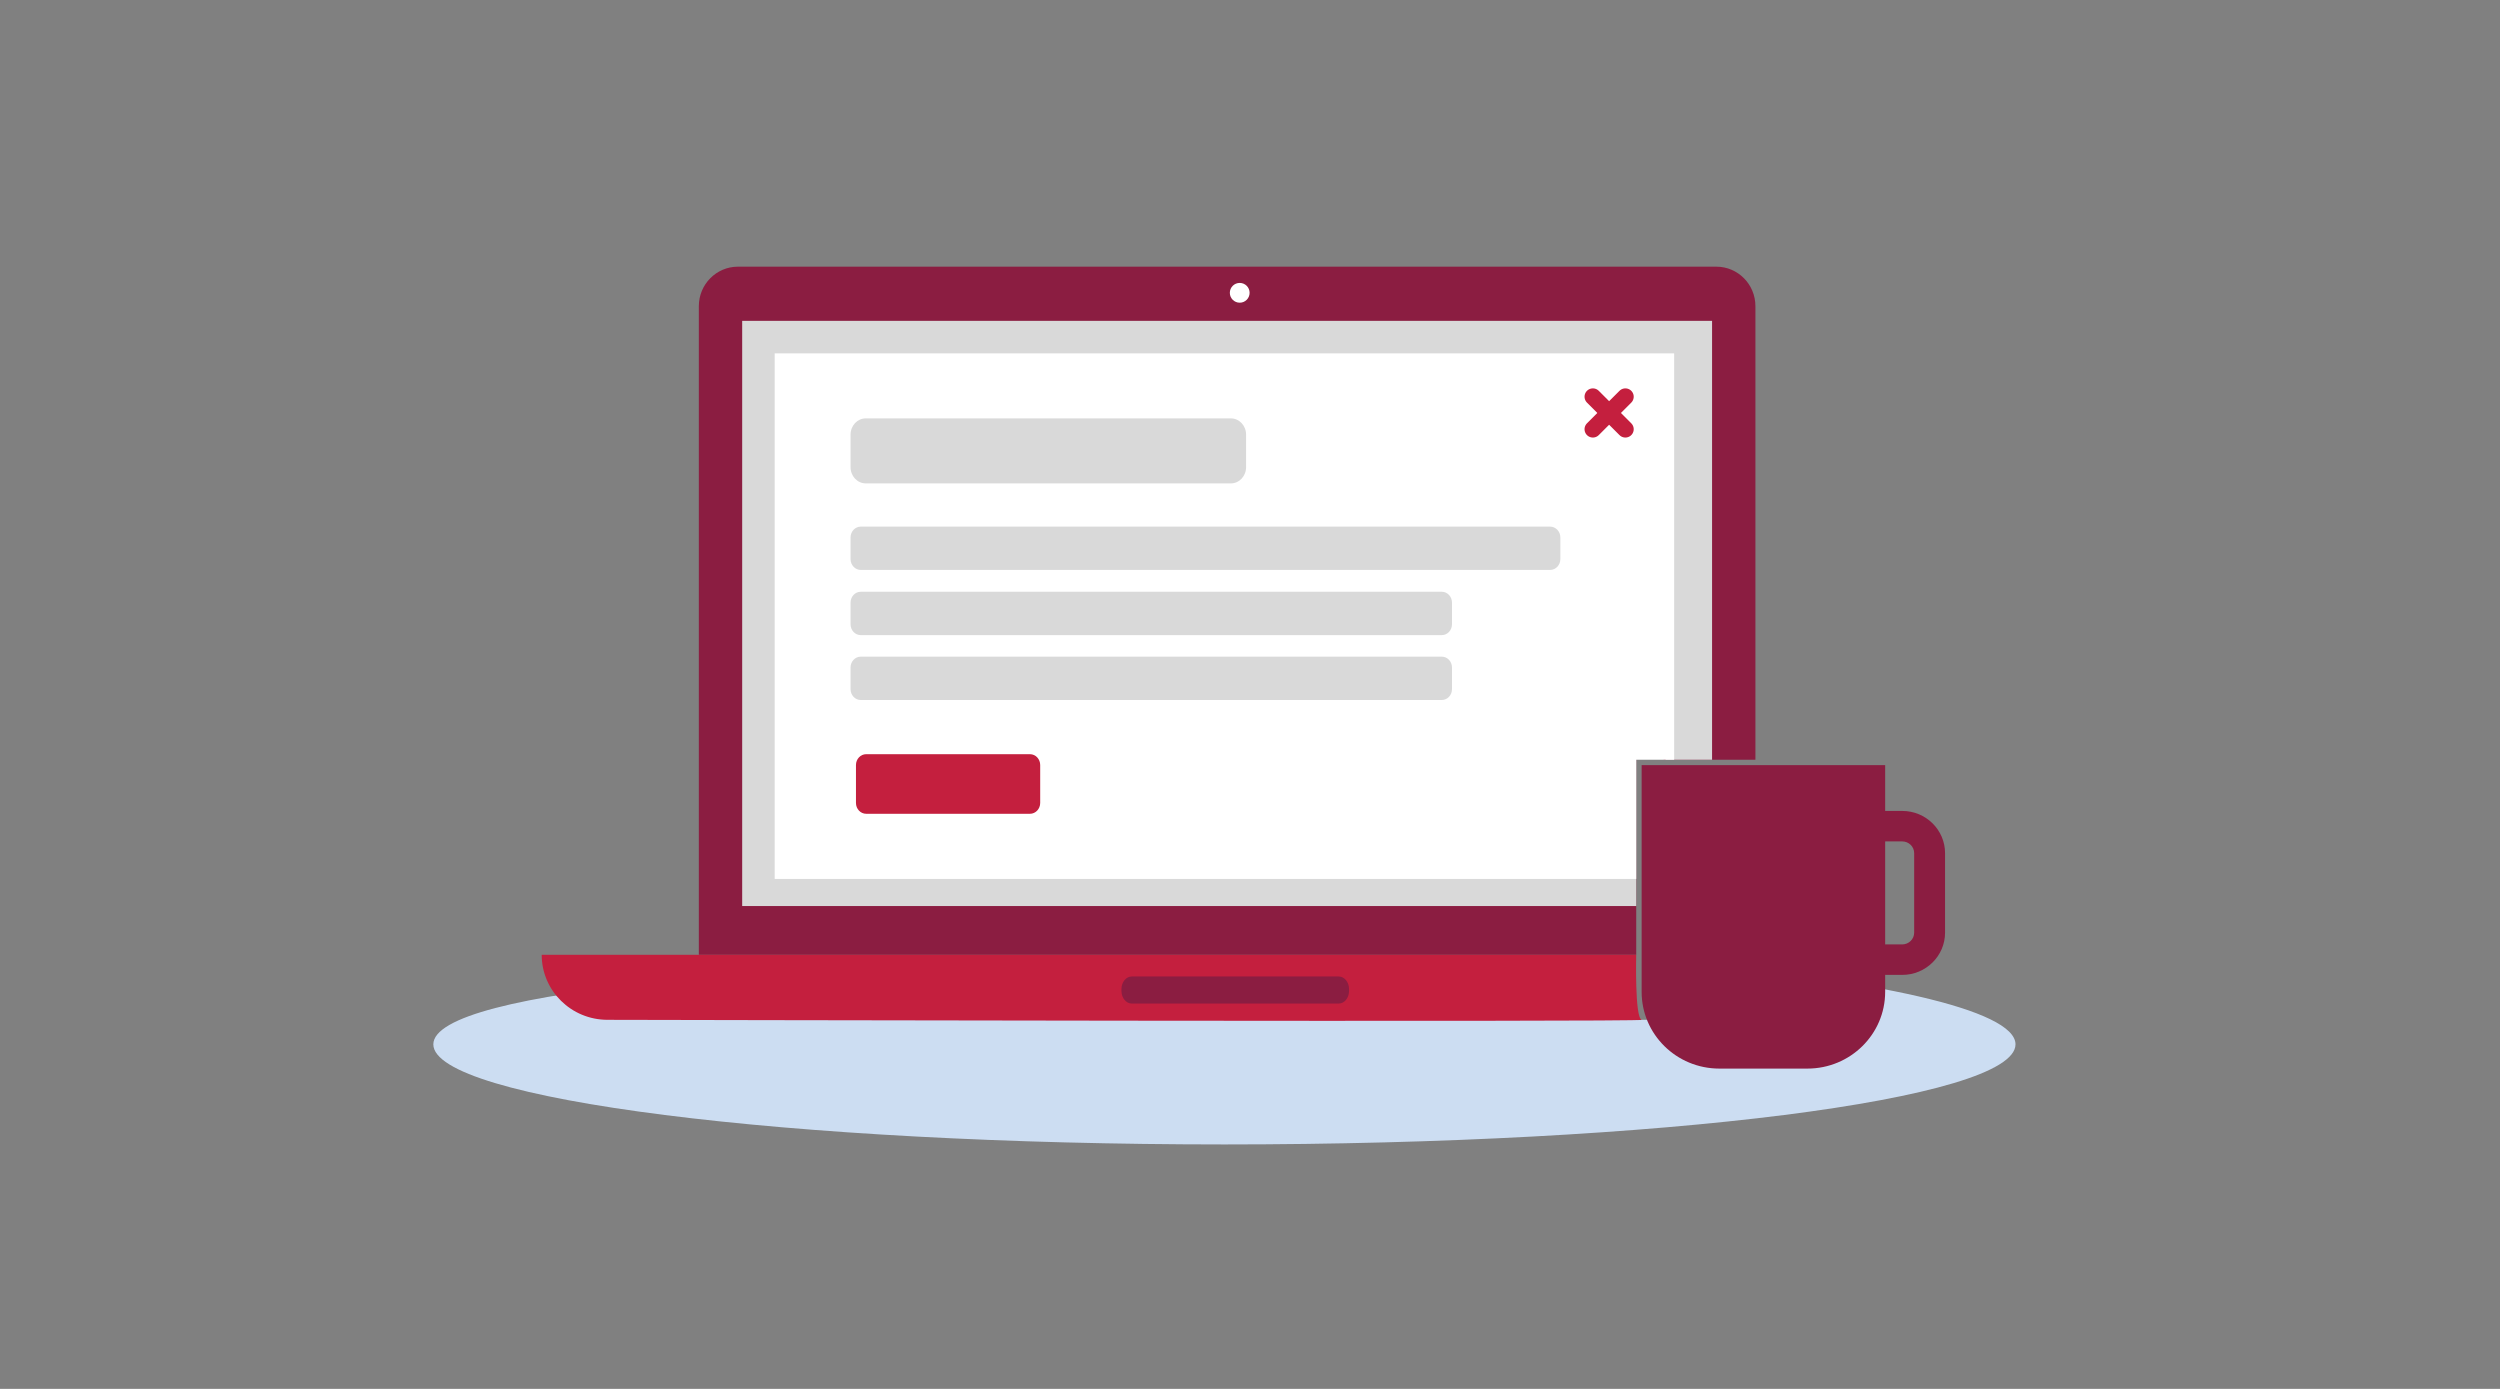 <svg width="450" height="250" viewBox="0 0 450 250" fill="none" xmlns="http://www.w3.org/2000/svg">
<rect x="0" y="0" width="450" height="250" fill="#808080" stroke="none"/>
<path fill-rule="evenodd" clip-rule="evenodd" d="M222.346 127.976C222.346 127.436 221.909 127 221.371 127C220.832 127 220.395 127.436 220.395 127.976C220.395 128.515 220.832 128.951 221.371 128.951C221.909 128.951 222.346 128.515 222.346 127.976Z" fill="white"/>
<path fill-rule="evenodd" clip-rule="evenodd" d="M315.975 171.862V139.512H299.438V171.862H315.975ZM294.519 171.862L125.79 171.864V55.108C125.79 51.182 128.942 48 132.832 48H308.936C312.823 48 315.975 51.182 315.975 55.108V136.753H299.438V134.89H294.519V171.862Z" fill="#8B1D41"/>
<path fill-rule="evenodd" clip-rule="evenodd" d="M133.593 163.086H294.519V139.272V137.44V134.692H299.815V136.753H308.173V57.753H133.593V163.086ZM308.173 139.272H299.815V163.086H308.173V139.272Z" fill="#D9D9D9"/>
<path fill-rule="evenodd" clip-rule="evenodd" d="M139.444 63.605H301.346V136.753H299.495H294.519V139.84V158.21H139.444V63.605ZM299.495 139.84V158.21H301.346V139.84H299.495Z" fill="white"/>
<path fill-rule="evenodd" clip-rule="evenodd" d="M292.568 183.568C270.969 181.891 247.589 172.839 220.395 172.839C141.676 172.839 78 178.083 78 187.984C78 197.885 141.676 206 220.395 206C299.114 206 362.79 197.885 362.79 187.984C362.79 181.75 337.545 176.224 299.196 172.985V183.568H292.568Z" fill="#CCDDF2"/>
<path fill-rule="evenodd" clip-rule="evenodd" d="M239.02 180.642H201.772C200.75 180.642 199.914 179.627 199.914 178.386V178.021C199.914 176.779 200.75 175.765 201.772 175.765H239.02C240.04 175.765 240.877 176.779 240.877 178.021V178.386C240.877 179.627 240.04 180.642 239.02 180.642Z" fill="#8B1D41"/>
<path d="M224.296 84.086V78.235C224.296 76.619 223.07 75.309 221.558 75.309H155.837C154.325 75.309 153.099 76.619 153.099 78.235V84.086C153.099 85.702 154.325 87.012 155.837 87.012H221.558C223.07 87.012 224.296 85.702 224.296 84.086Z" fill="#D9D9D9"/>
<path d="M280.864 100.64V96.74C280.864 95.663 280.035 94.79 279.013 94.79L154.95 94.79C153.928 94.79 153.099 95.663 153.099 96.74V100.64C153.099 101.717 153.928 102.59 154.95 102.59L279.013 102.59C280.035 102.59 280.864 101.717 280.864 100.64Z" fill="#D9D9D9"/>
<path d="M261.358 112.37V108.469C261.358 107.392 260.537 106.518 259.523 106.518H154.934C153.92 106.518 153.099 107.392 153.099 108.469V112.37C153.099 113.448 153.92 114.321 154.934 114.321H259.523C260.537 114.321 261.358 113.448 261.358 112.37Z" fill="#D9D9D9"/>
<path d="M261.358 124.049V120.148C261.358 119.071 260.537 118.198 259.523 118.198H154.934C153.92 118.198 153.099 119.071 153.099 120.148V124.049C153.099 125.127 153.92 126 154.934 126H259.523C260.537 126 261.358 125.127 261.358 124.049Z" fill="#D9D9D9"/>
<path d="M187.235 144.531V137.704C187.235 136.626 186.41 135.753 185.392 135.753H155.916C154.899 135.753 154.074 136.626 154.074 137.704V144.531C154.074 145.608 154.899 146.482 155.916 146.482H185.392C186.41 146.482 187.235 145.608 187.235 144.531Z" fill="#C41F3E"/>
<path d="M286.716 71.407L292.568 77.259" stroke="#C41F3E" stroke-width="3" stroke-linecap="round"/>
<path d="M292.568 71.407L286.716 77.259" stroke="#C41F3E" stroke-width="3" stroke-linecap="round"/>
<path fill-rule="evenodd" clip-rule="evenodd" d="M294.519 171.864H97.506C97.506 178.329 102.813 183.568 109.361 183.568C109.361 183.568 296.751 183.987 295.494 183.568C294.237 183.149 294.519 171.864 294.519 171.864ZM299.509 183.568H323.627C330.173 183.568 335.482 178.329 335.482 171.864H299.509V183.568Z" fill="#C41F3E"/>
<path fill-rule="evenodd" clip-rule="evenodd" d="M344.55 167.881C344.55 169.044 343.588 169.994 342.408 169.994H339.329V151.455H342.408C343.588 151.455 344.55 152.4 344.55 153.568V167.881ZM342.408 145.968H339.329V137.728H309.33H301.9H295.494V178.538C295.494 186.164 301.759 192.346 309.487 192.346H325.336C333.063 192.346 339.329 186.164 339.329 178.538V175.481H342.408C346.653 175.481 350.111 172.072 350.111 167.881V153.568C350.111 149.376 346.653 145.968 342.408 145.968Z" fill="#8B1D41"/>
<path fill-rule="evenodd" clip-rule="evenodd" d="M240.97 180.642H203.723C202.701 180.642 201.864 179.627 201.864 178.386V178.021C201.864 176.779 202.701 175.765 203.723 175.765H240.97C241.991 175.765 242.827 176.779 242.827 178.021V178.386C242.827 179.627 241.991 180.642 240.97 180.642Z" fill="#8B1D41"/>
<path fill-rule="evenodd" clip-rule="evenodd" d="M224.93 52.707C224.93 51.721 224.133 50.926 223.152 50.926C222.168 50.926 221.37 51.721 221.37 52.707C221.37 53.69 222.168 54.486 223.152 54.486C224.133 54.486 224.93 53.69 224.93 52.707Z" fill="white"/>
</svg>
